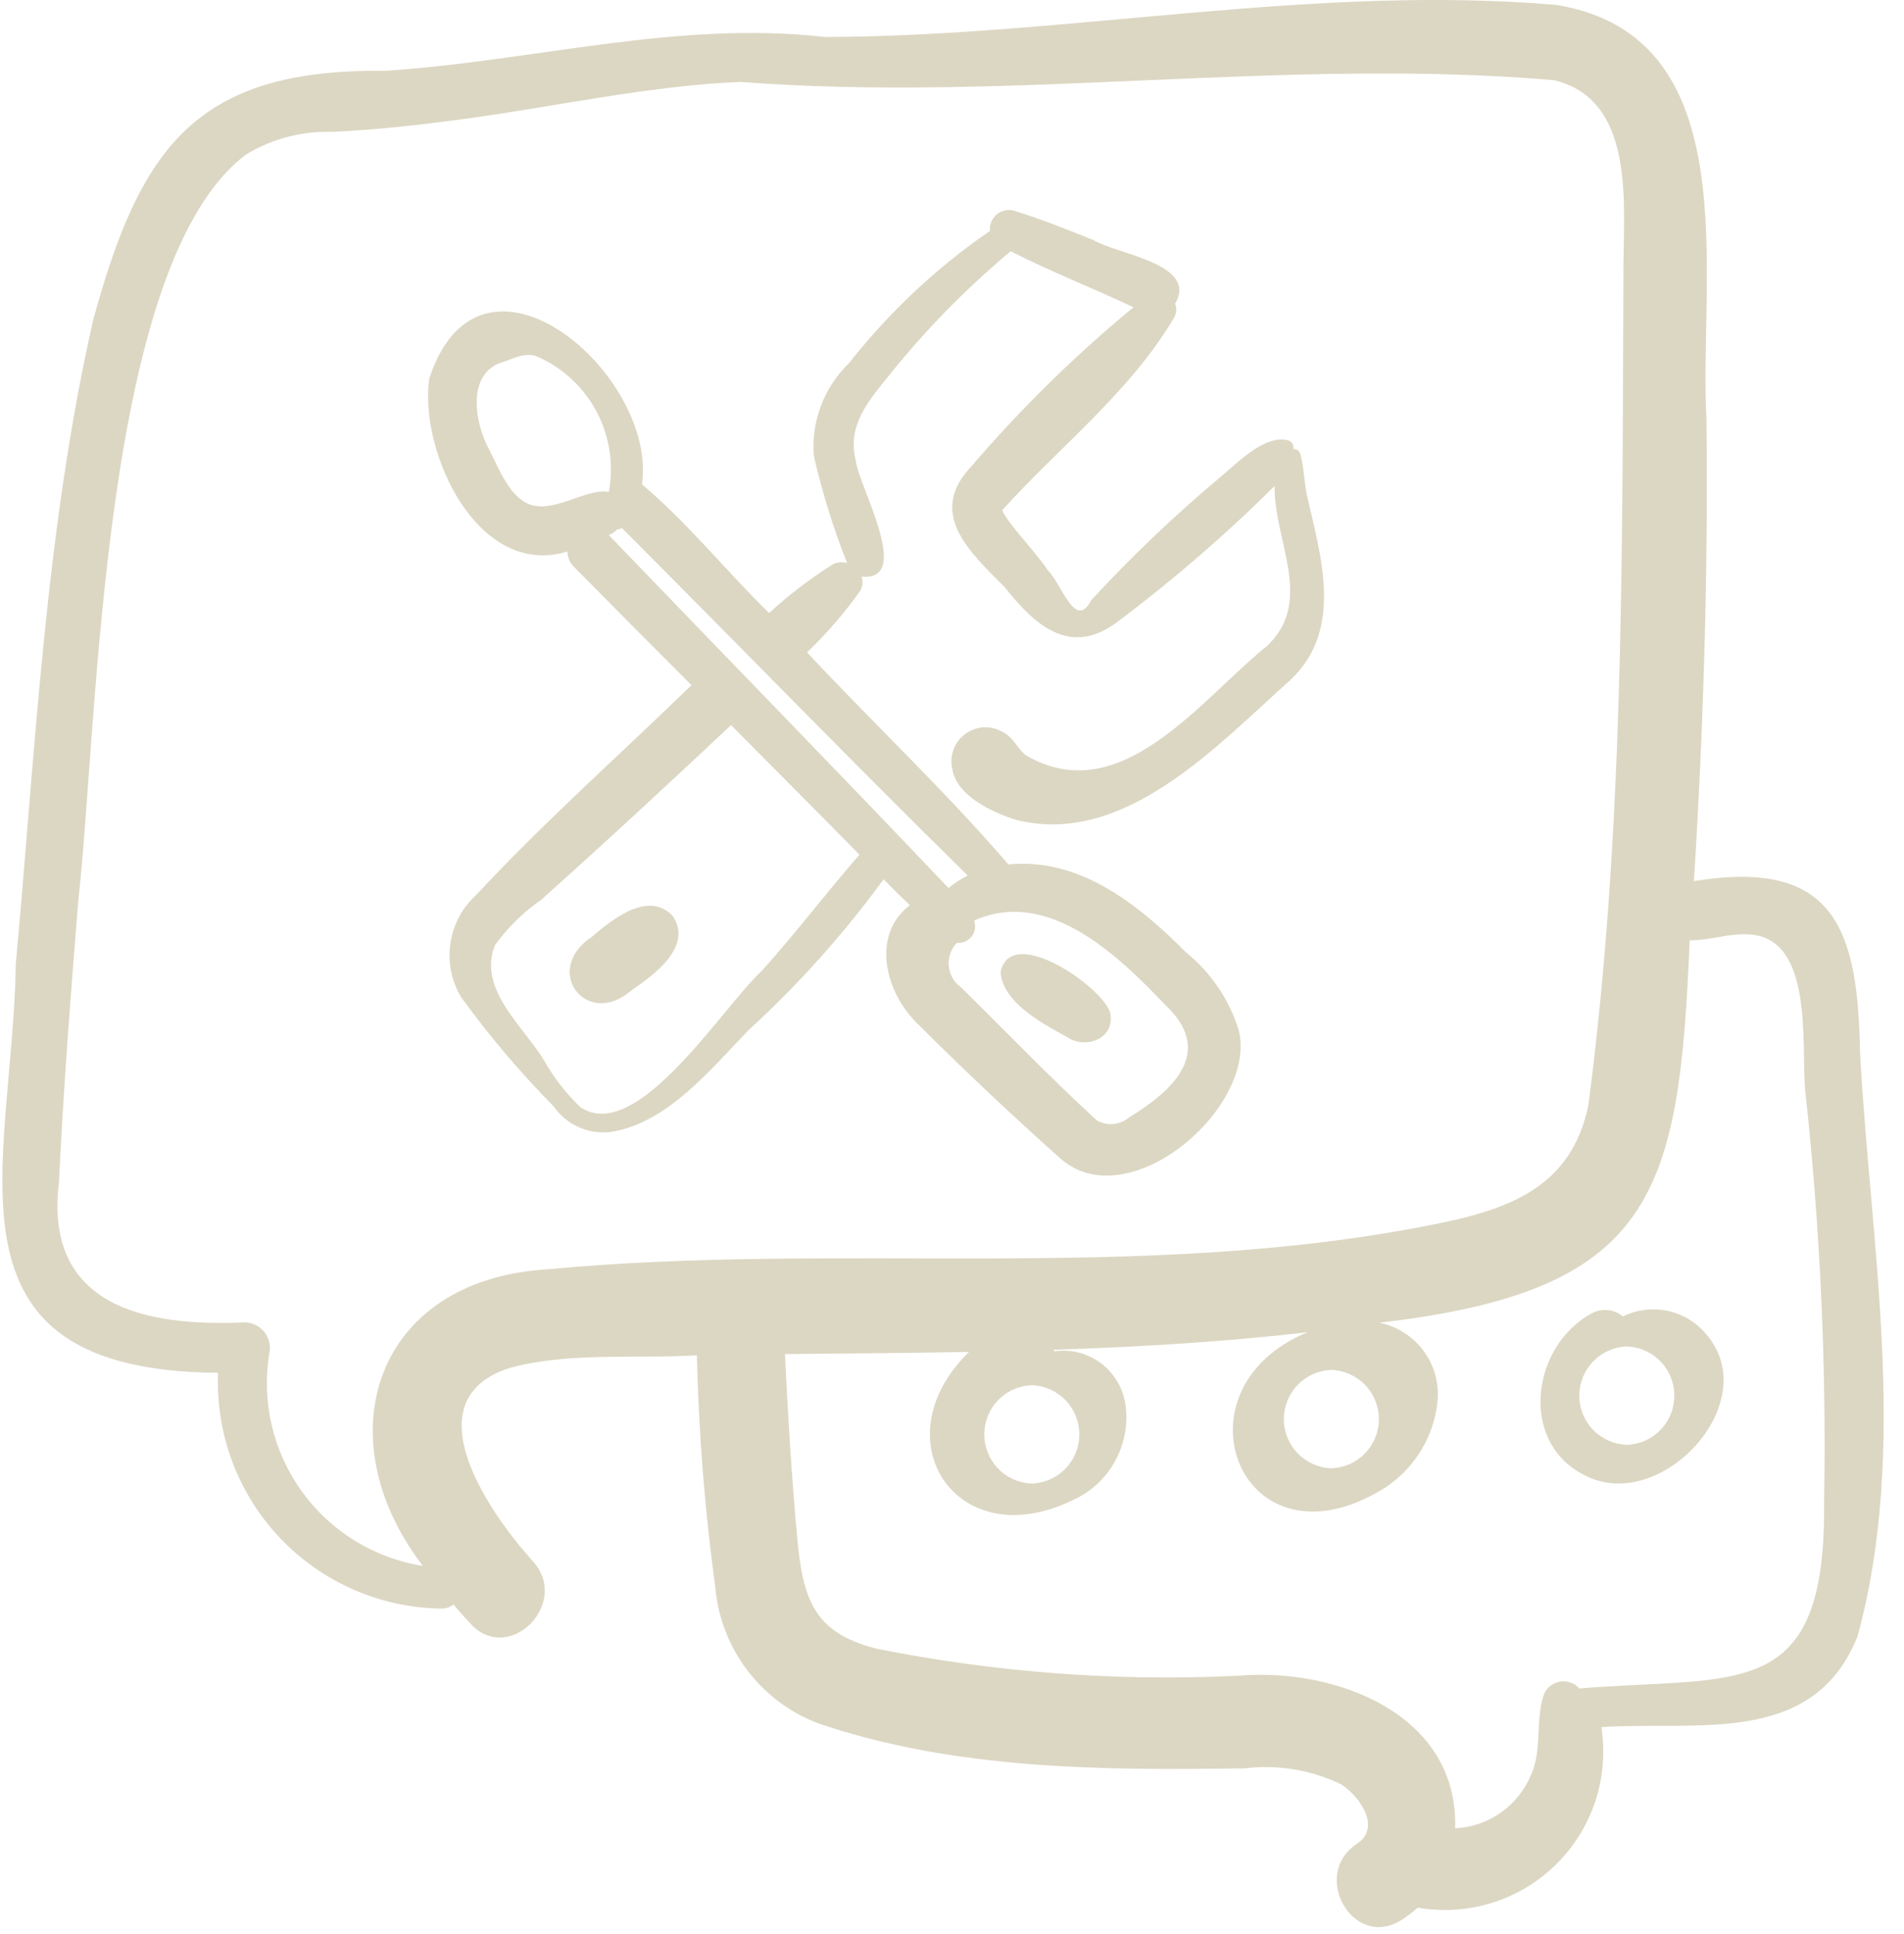 <?xml version="1.0" encoding="UTF-8"?>
<svg xmlns="http://www.w3.org/2000/svg" width="64" height="65" viewBox="0 0 64 65" fill="none">
  <path d="M30.581 30.422C29.252 31.452 29.776 33.374 30.837 34.401C32.377 35.94 33.98 37.449 35.603 38.899C37.876 40.992 42.26 37.246 41.643 34.642C41.33 33.613 40.717 32.701 39.883 32.023C38.289 30.421 36.311 28.813 33.896 29.052C31.76 26.569 29.364 24.318 27.127 21.925C27.778 21.304 28.369 20.622 28.891 19.89C28.943 19.817 28.976 19.732 28.987 19.643C28.999 19.555 28.989 19.464 28.958 19.38C30.713 19.551 28.856 16.329 28.767 15.486C28.462 14.308 29.185 13.483 29.886 12.614C31.106 11.092 32.475 9.696 33.971 8.444C35.324 9.134 36.723 9.676 38.1 10.327C36.139 11.942 34.322 13.724 32.67 15.654C31.127 17.253 32.607 18.557 33.781 19.745C34.773 21.001 35.955 22.077 37.518 20.931C39.398 19.525 41.178 17.989 42.843 16.335C42.824 18.207 44.179 20.182 42.603 21.697C40.351 23.509 37.665 27.254 34.475 25.378C34.173 25.13 34.074 24.771 33.666 24.58C33.472 24.475 33.252 24.429 33.032 24.447C32.812 24.465 32.602 24.546 32.427 24.68C32.252 24.814 32.12 24.997 32.046 25.205C31.972 25.413 31.96 25.637 32.012 25.852C32.156 26.757 33.384 27.317 34.172 27.559C37.812 28.457 40.918 25.04 43.393 22.837C45.18 21.13 44.389 18.67 43.916 16.584C43.838 16.149 43.825 15.708 43.716 15.281C43.704 15.225 43.673 15.176 43.629 15.141C43.584 15.106 43.529 15.088 43.472 15.089C43.487 15.03 43.478 14.966 43.447 14.913C43.416 14.86 43.365 14.821 43.306 14.804C42.523 14.577 41.561 15.588 41.022 16.033C39.486 17.318 38.035 18.701 36.678 20.174C36.142 21.207 35.684 19.615 35.219 19.165C34.799 18.524 33.841 17.564 33.69 17.146C35.582 15.044 38.005 13.163 39.467 10.671C39.508 10.601 39.532 10.524 39.537 10.444C39.543 10.364 39.53 10.284 39.5 10.209C40.285 8.854 37.556 8.555 36.747 8.065C35.861 7.712 34.985 7.356 34.071 7.077C33.972 7.052 33.867 7.051 33.767 7.074C33.667 7.098 33.574 7.145 33.496 7.212C33.418 7.279 33.358 7.364 33.319 7.459C33.281 7.554 33.266 7.658 33.276 7.76C31.48 8.995 29.882 10.495 28.536 12.208C28.121 12.608 27.8 13.095 27.596 13.635C27.392 14.174 27.31 14.752 27.357 15.326C27.638 16.552 28.011 17.755 28.473 18.925C28.391 18.899 28.305 18.89 28.22 18.899C28.135 18.908 28.053 18.935 27.979 18.978C27.221 19.452 26.509 19.996 25.854 20.604C24.41 19.197 23.114 17.567 21.579 16.279C22.11 12.574 16.15 7.452 14.428 12.727C14.083 15.19 16.057 19.459 19.075 18.534C19.075 18.63 19.095 18.726 19.132 18.814C19.169 18.903 19.224 18.984 19.293 19.051C20.606 20.38 21.922 21.706 23.242 23.028C20.834 25.37 18.302 27.608 16.017 30.068C15.543 30.494 15.232 31.072 15.139 31.702C15.046 32.333 15.175 32.976 15.505 33.521C16.448 34.819 17.486 36.044 18.612 37.186C18.823 37.491 19.115 37.732 19.454 37.883C19.793 38.034 20.167 38.09 20.536 38.043C22.438 37.749 23.91 35.911 25.163 34.62C26.84 33.086 28.36 31.388 29.701 29.552C29.99 29.846 30.283 30.136 30.581 30.422ZM32.739 30.942C35.19 29.83 37.552 32.072 39.145 33.751C40.842 35.324 39.476 36.623 37.959 37.55C37.811 37.679 37.625 37.758 37.429 37.776C37.232 37.795 37.035 37.751 36.865 37.652C35.3 36.218 33.809 34.664 32.29 33.17C32.176 33.087 32.081 32.98 32.012 32.857C31.943 32.733 31.901 32.597 31.89 32.456C31.878 32.315 31.896 32.174 31.944 32.041C31.991 31.908 32.066 31.786 32.165 31.685C32.258 31.695 32.353 31.682 32.44 31.645C32.527 31.608 32.603 31.55 32.661 31.475C32.719 31.4 32.756 31.312 32.77 31.219C32.783 31.125 32.773 31.03 32.739 30.942ZM17.734 16.926C17.096 16.618 16.784 15.776 16.453 15.132C15.939 14.184 15.7 12.62 16.814 12.195C17.189 12.094 17.645 11.801 18.078 11.993C18.929 12.371 19.627 13.025 20.06 13.849C20.493 14.673 20.635 15.619 20.464 16.534C19.674 16.393 18.602 17.301 17.734 16.926ZM20.463 17.982C20.57 17.94 20.666 17.876 20.746 17.793C20.802 17.79 20.855 17.774 20.903 17.746C24.786 21.632 28.61 25.575 32.527 29.425C32.297 29.54 32.081 29.681 31.883 29.846C28.105 25.864 24.266 21.941 20.463 17.982ZM25.596 32.64C24.306 33.817 21.4 38.495 19.508 37.209C19.021 36.742 18.606 36.207 18.276 35.619C17.575 34.477 16.041 33.221 16.64 31.76C17.068 31.169 17.593 30.655 18.193 30.239C20.347 28.313 22.467 26.347 24.573 24.37C26.012 25.822 27.457 27.267 28.89 28.725C27.768 30.009 26.74 31.374 25.596 32.64Z" fill="#DCD7C3"></path>
  <path d="M19.896 31.484C18.197 32.606 19.721 34.615 21.25 33.266C22.005 32.75 23.281 31.814 22.623 30.797C21.812 29.908 20.587 30.888 19.896 31.484Z" fill="#DCD7C3"></path>
  <path d="M35.859 34.849C36.502 35.297 37.523 34.885 37.31 34.018C37.033 33.152 33.992 31.043 33.633 32.659C33.688 33.686 35.04 34.401 35.859 34.849Z" fill="#DCD7C3"></path>
  <path d="M62.522 35.364C62.452 31.191 61.646 28.846 56.939 29.613C57.261 24.455 57.418 19.285 57.361 14.119C57.088 9.345 58.787 1.221 52.318 0.166C44.144 -0.539 35.892 1.223 27.729 1.243C22.768 0.674 17.877 2.063 12.939 2.381C6.6 2.303 4.717 4.946 3.134 10.748C1.52 17.832 1.195 25.17 0.531 32.395C0.432 39.141 -2.377 46.068 7.33 46.137C7.288 47.154 7.45 48.168 7.806 49.12C8.163 50.073 8.707 50.944 9.406 51.683C10.105 52.422 10.945 53.013 11.877 53.421C12.808 53.83 13.812 54.047 14.829 54.061C14.978 54.067 15.124 54.019 15.24 53.925C15.429 54.142 15.619 54.358 15.813 54.568C17.113 55.977 19.19 53.881 17.911 52.469C16.503 50.914 13.735 47.029 17.17 45.963C19.182 45.433 21.357 45.675 23.424 45.549C23.485 48.167 23.693 50.78 24.047 53.375C24.14 54.38 24.513 55.337 25.123 56.14C25.733 56.943 26.556 57.559 27.499 57.917C32.062 59.477 37.069 59.504 41.844 59.43C42.947 59.297 44.065 59.482 45.067 59.962C45.669 60.331 46.46 61.407 45.614 61.964C44.028 63.007 45.49 65.558 47.112 64.526C47.304 64.403 47.485 64.265 47.654 64.113C48.488 64.258 49.344 64.203 50.152 63.951C50.96 63.699 51.696 63.259 52.299 62.666C52.903 62.072 53.356 61.344 53.622 60.541C53.888 59.737 53.958 58.882 53.827 58.046C57.038 57.827 60.956 58.723 62.441 54.986C64.168 48.634 62.869 41.836 62.522 35.364ZM18.342 42.665C12.587 43.034 10.896 48.31 14.214 52.628C12.585 52.37 11.126 51.475 10.157 50.141C9.188 48.807 8.789 47.143 9.046 45.515C9.078 45.389 9.081 45.258 9.055 45.131C9.029 45.004 8.975 44.884 8.897 44.781C8.818 44.678 8.717 44.594 8.602 44.535C8.486 44.477 8.359 44.445 8.229 44.442C4.875 44.596 1.478 43.9 1.981 39.74C2.131 36.59 2.377 33.441 2.629 30.298C3.308 24.246 3.387 8.815 8.288 5.181C9.153 4.662 10.15 4.402 11.159 4.432C12.699 4.362 14.226 4.187 15.753 3.977C18.764 3.562 21.856 2.878 24.894 2.753C33.958 3.453 43.185 1.923 52.232 2.694C55.086 3.378 54.538 7.123 54.568 9.368C54.526 18.608 54.593 27.965 53.393 37.127C52.829 39.934 50.663 40.67 48.109 41.167C38.301 43.118 28.232 41.72 18.342 42.665ZM44.751 49.346C44.323 49.332 43.917 49.151 43.619 48.843C43.321 48.534 43.154 48.122 43.154 47.693C43.154 47.265 43.321 46.853 43.619 46.544C43.917 46.236 44.323 46.055 44.751 46.04C45.18 46.055 45.586 46.236 45.884 46.544C46.182 46.853 46.348 47.265 46.348 47.693C46.348 48.122 46.182 48.534 45.884 48.843C45.586 49.151 45.18 49.332 44.751 49.346ZM34.683 46.554C35.111 46.569 35.517 46.749 35.815 47.058C36.113 47.366 36.28 47.778 36.28 48.207C36.28 48.636 36.113 49.048 35.815 49.356C35.517 49.665 35.111 49.845 34.683 49.86C34.254 49.845 33.848 49.665 33.55 49.356C33.252 49.048 33.086 48.636 33.086 48.207C33.086 47.778 33.252 47.366 33.55 47.058C33.848 46.749 34.254 46.569 34.683 46.554ZM61.314 50.502C61.382 57.257 58.428 56.306 53.087 56.747C53.003 56.651 52.895 56.58 52.774 56.541C52.653 56.502 52.523 56.496 52.399 56.523C52.275 56.551 52.16 56.612 52.067 56.699C51.974 56.787 51.907 56.897 51.872 57.02C51.606 57.891 51.845 58.857 51.446 59.69C51.23 60.19 50.879 60.62 50.431 60.931C49.983 61.242 49.457 61.42 48.912 61.446C49.032 57.636 44.937 56.035 41.616 56.319C37.545 56.516 33.466 56.21 29.47 55.41C27.304 54.872 26.978 53.674 26.791 51.616C26.607 49.584 26.484 47.546 26.385 45.508C28.444 45.489 30.508 45.473 32.571 45.436C29.562 48.372 32.146 52.322 36.059 50.418C36.663 50.147 37.163 49.688 37.482 49.108C37.801 48.529 37.924 47.861 37.83 47.206C37.79 46.931 37.697 46.667 37.555 46.428C37.414 46.189 37.226 45.98 37.004 45.813C36.781 45.647 36.528 45.526 36.258 45.458C35.989 45.389 35.709 45.375 35.434 45.415C35.43 45.396 35.418 45.382 35.413 45.363C38.267 45.27 41.117 45.103 43.951 44.774C39.345 46.67 41.642 52.757 46.267 50.172C46.853 49.856 47.349 49.397 47.71 48.837C48.071 48.278 48.284 47.636 48.33 46.972C48.356 46.386 48.173 45.81 47.812 45.349C47.451 44.887 46.937 44.569 46.362 44.454C55.622 43.387 56.441 40.155 56.796 31.604C57.474 31.611 58.152 31.349 58.831 31.406C60.959 31.566 60.547 35.055 60.674 36.605C61.182 41.219 61.396 45.861 61.314 50.502Z" fill="#DCD7C3"></path>
  <path d="M57.324 44.808C56.989 44.42 56.536 44.154 56.034 44.052C55.532 43.95 55.011 44.017 54.552 44.243C54.403 44.118 54.219 44.043 54.026 44.027C53.832 44.012 53.639 44.057 53.472 44.156C51.49 45.259 51.048 48.443 53.236 49.565C55.789 50.951 59.38 47.111 57.324 44.808ZM54.683 48.559C54.255 48.544 53.849 48.363 53.551 48.055C53.253 47.747 53.086 47.334 53.086 46.906C53.086 46.477 53.253 46.065 53.551 45.756C53.849 45.448 54.255 45.267 54.683 45.253C55.112 45.267 55.518 45.448 55.816 45.756C56.114 46.065 56.28 46.477 56.28 46.906C56.28 47.334 56.114 47.747 55.816 48.055C55.518 48.363 55.112 48.544 54.683 48.559Z" fill="#DCD7C3"></path>
</svg>
